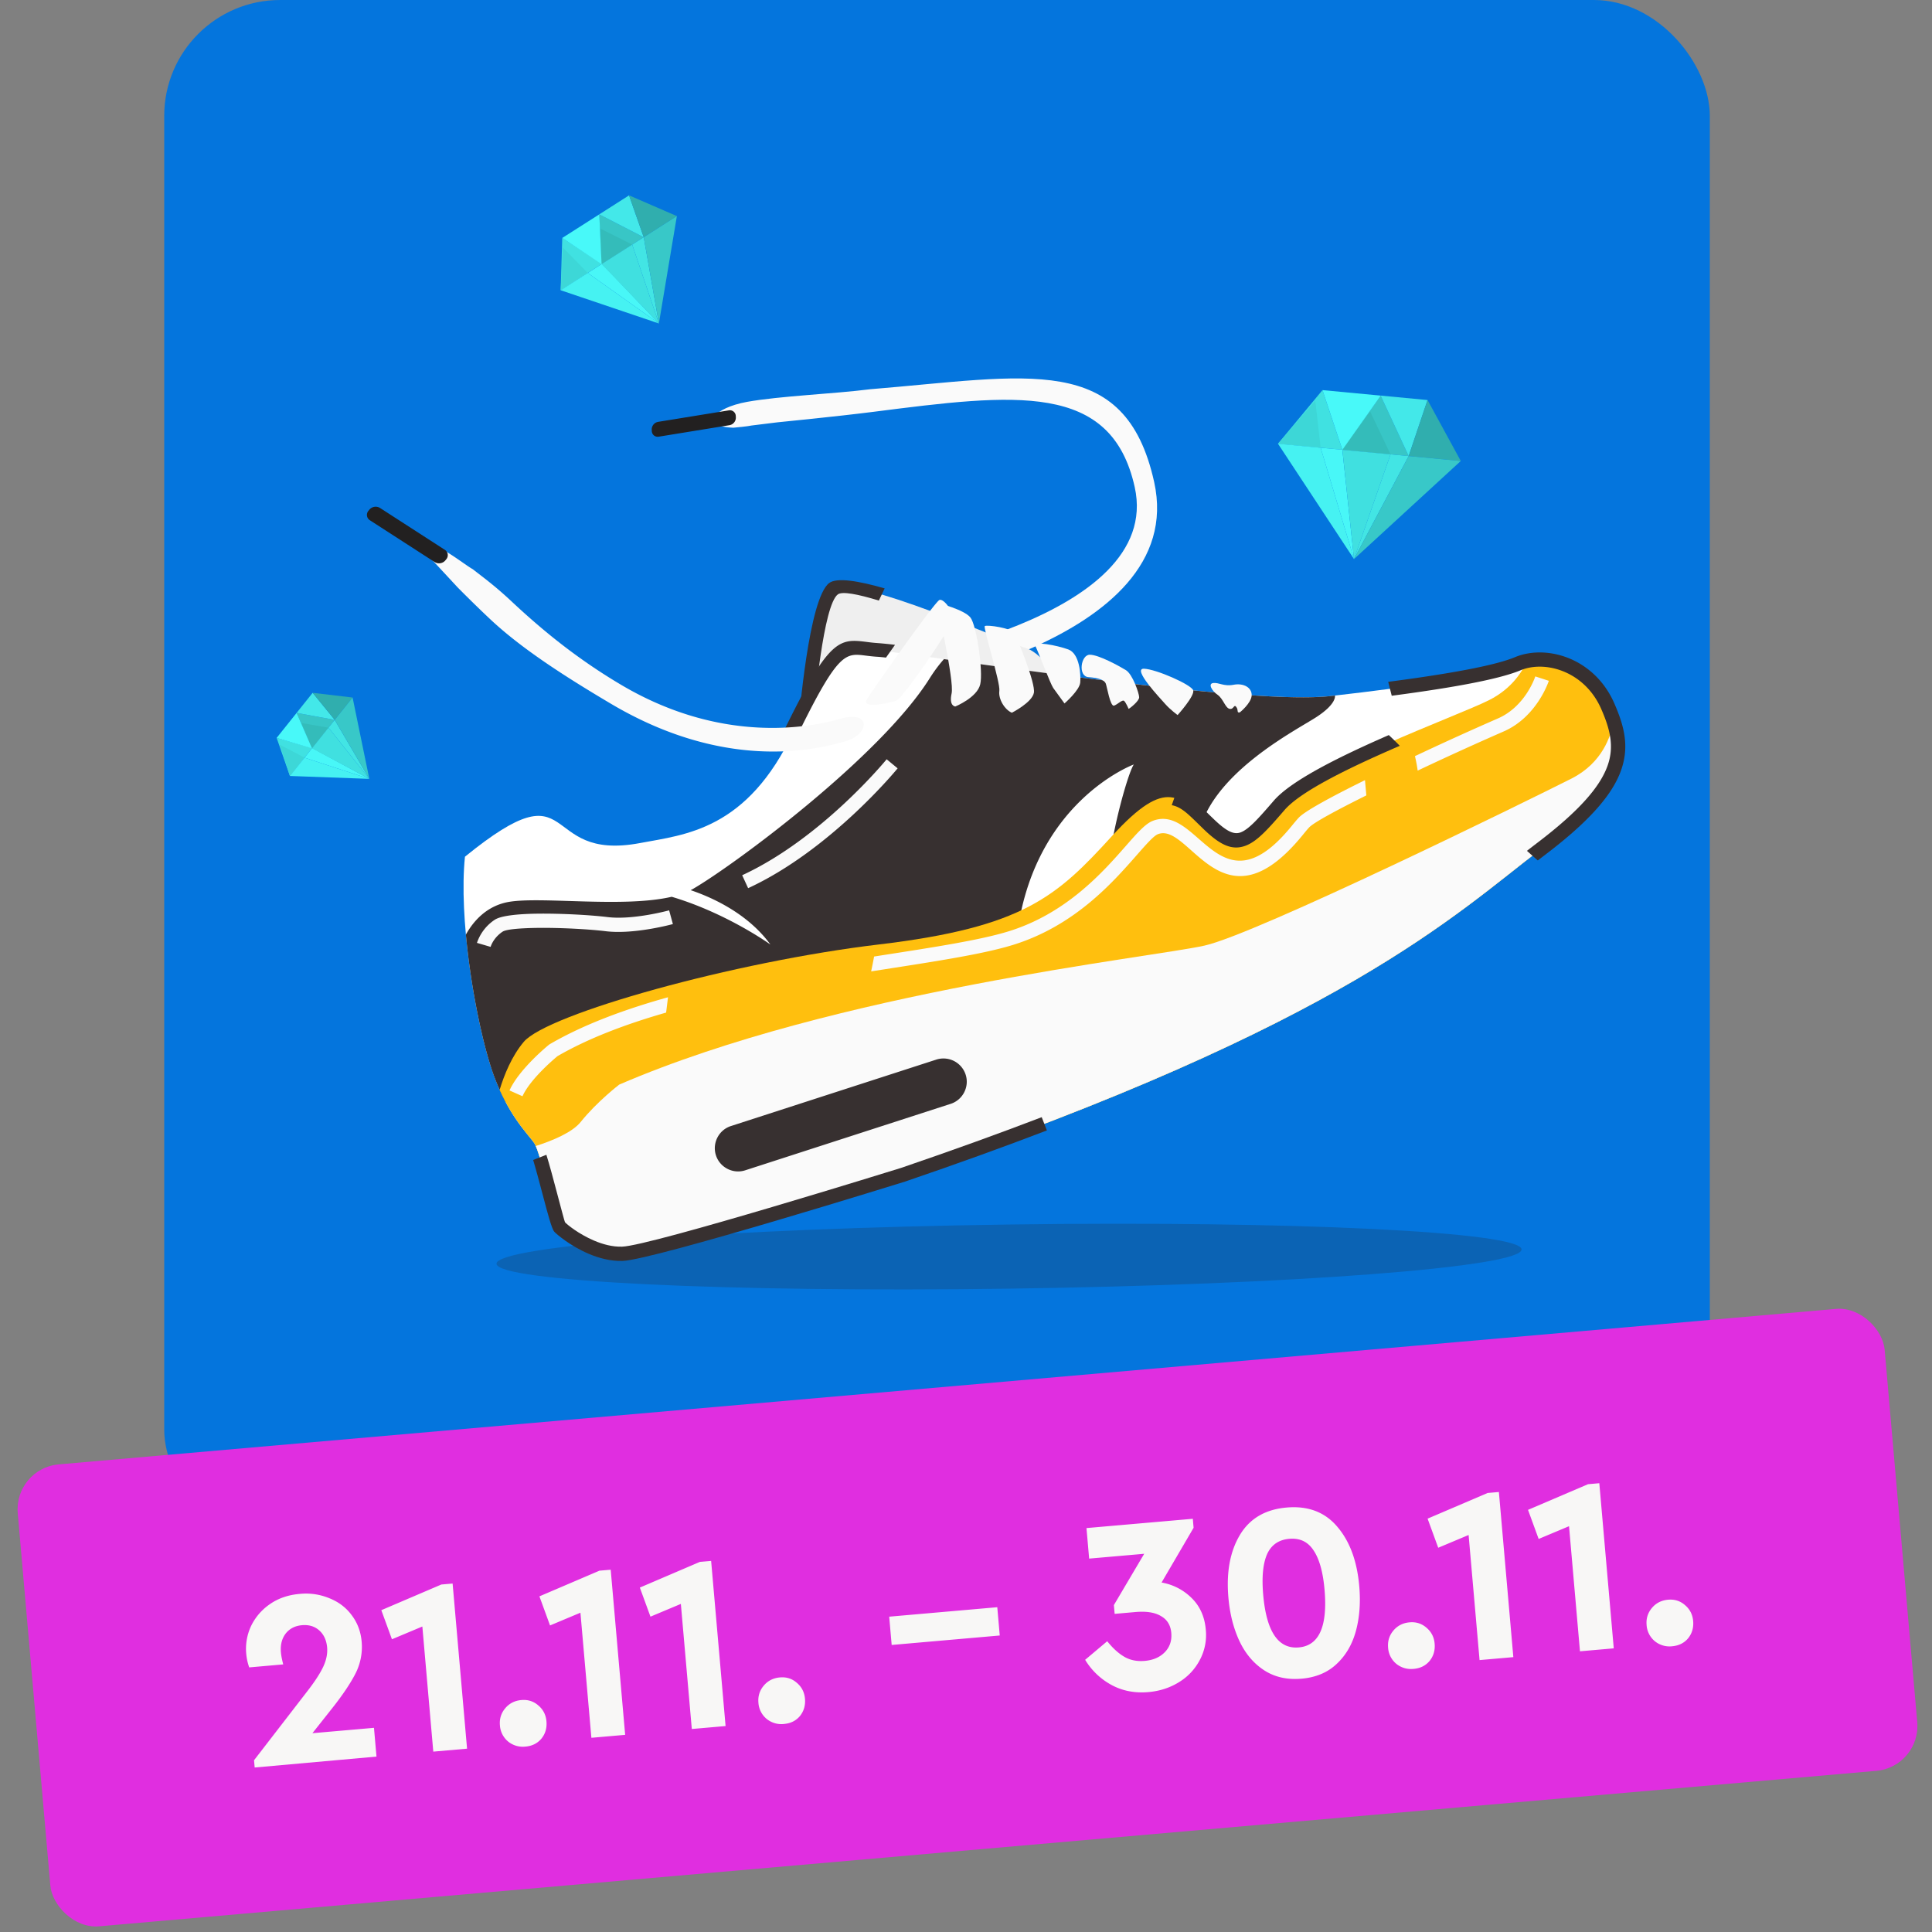 <svg xmlns="http://www.w3.org/2000/svg" width="100" height="100" fill="none"><rect width="100%" height="100%" fill="#808080" stroke="none"/><g clip-path="url(#a)"><rect width="80" height="80" x="8.5" fill="#0475DD" rx="6"/><g fill-rule="evenodd" clip-path="url(#b)" clip-rule="evenodd"><path fill="#282828" fill-opacity=".22" d="M52.25 66.701c14.612-.203 26.52-1.115 26.507-2.03-.013-.914-11.94-1.494-26.553-1.29-14.612.203-26.52 1.115-26.506 2.03.012.914 11.94 1.494 26.552 1.29Z"/><path fill="#FAFAFA" d="M40.235 21.86s3.047-.299 4.958-.542c7.347-.938 12.328-1.572 13.54 3.895 1.52 6.86-13.143 9.124-13.184 9.13l.233 1.443c.046-.007 15.816-2.448 13.957-10.839-1.5-6.767-6.543-5.463-14.699-4.8-1.894.243-4.672.346-6.385.656-1.713.31-2.517 1.263-.698 1.336.735-.065.943-.114.943-.114"/><path fill="#222020" d="m38.088 21.605-.004-.074a.305.305 0 0 0-.361-.29l-3.664.595a.399.399 0 0 0-.326.402l.004.074c.01.19.172.321.36.29l3.664-.595a.399.399 0 0 0 .327-.402Z"/><path fill="#EFEFEF" d="M41.656 38.088s.48-6.85 1.484-7.615c1.003-.765 9.065 2.814 9.945 3.065.88.25 2.539 2.206.768 3.197-1.77.991-7.243 1.46-7.243 1.46l-4.954-.107Z"/><path fill="#373030" d="M42.054 37.727c.116-1.433.566-6.393 1.31-6.96.227-.174 1.05-.01 2.126.318.096-.195.2-.415.3-.63-1.365-.393-2.482-.575-2.874-.276-1.053.803-1.551 6.86-1.62 7.768l.757.149s.44-.158.89-.35l-.889-.019Z"/><path fill="#fff" d="M24.066 44.343c5.972-4.848 3.733.305 9.082-.71 2.303-.436 5.529-.657 7.931-5.785 2.402-5.127 2.654-4.295 4.355-4.18 1.701.116 18.878 2.88 23.438 2.36 4.56-.52 8.25-1.073 9.69-1.674 1.44-.6 3.716.033 4.662 2.212.946 2.179 1.059 3.94-3.428 7.352-4.488 3.414-10.224 9.102-33.041 16.883 0 0-13.002 4.05-14.547 4.096-1.545.047-3.074-1.197-3.243-1.391-.17-.194-.982-3.84-1.304-4.327-.321-.489-1.523-1.562-2.315-4.155s-1.605-7.52-1.28-10.681Z"/><path fill="#373030" d="M40.909 38.723c.163-.283.324-.583.481-.903 2.001-4.064 2.386-4.016 3.402-3.888.186.023.388.049.612.062.097.006.251.02.455.043l.467-.66a18.266 18.266 0 0 0-.869-.089 8.302 8.302 0 0 1-.563-.057c-1.405-.177-1.937-.244-4.17 4.293-.131.267-.265.52-.401.759.18.139.388.297.585.44Z"/><path fill="#373030" d="M48.858 34.115c5.686.791 16.53 2.31 20.014 1.912l.224-.025s.113.414-.954 1.11c-1.066.697-5.575 2.965-6.136 6.236-.56 3.272-3.697 3.197-4.428 2.758-.73-.44.674-5.883 1.107-6.537 0 0-5.369 1.972-6.09 9.251 0 0-22.093 5.45-23.925 6.95-.672.55-1.593.971-2.492 1.286a11.284 11.284 0 0 1-.832-2.031c-.498-1.632-1.005-4.19-1.232-6.65.363-.654 1.056-1.505 2.26-1.699 1.722-.276 5.907.32 8.393-.259 2.868.854 5.108 2.471 5.108 2.471-1.206-1.663-3.153-2.487-4.128-2.813.04-.02.08-.041.118-.063 2.093-1.21 9.673-6.802 12.254-10.901.236-.376.484-.706.74-.996Z"/><path fill="#FFBF0E" d="M79.035 34.208c1.425-.305 3.341.407 4.19 2.36.945 2.178 1.058 3.939-3.43 7.352-4.487 3.413-10.224 9.101-33.04 16.882 0 0-13.003 4.05-14.547 4.096-1.545.047-3.074-1.197-3.243-1.39-.17-.195-.982-3.84-1.304-4.328-.257-.39-1.076-1.155-1.8-2.77.237-.779.63-1.75 1.25-2.485 1.22-1.446 10.88-4.149 18.382-5.04 7.503-.891 9.22-2.494 12.071-5.62 2.851-3.126 3.528-2.014 5.017-.587 1.489 1.426 1.979.918 3.63-.994 1.652-1.912 9.161-4.592 10.857-5.442 1.234-.619 1.768-1.565 1.967-2.034Z"/><path fill="#373030" d="M60.65 41.677c.333.057.621.263.924.54.148.135.294.277.446.427l.306.298c.861.825 1.462 1.081 2.136.835.602-.22 1.165-.853 2.028-1.853.864-1 3.49-2.254 5.963-3.321a16.036 16.036 0 0 0-.569-.556c-2.464 1.075-5.034 2.332-5.952 3.395-.787.912-1.296 1.488-1.723 1.644-.356.13-.745-.075-1.372-.676a31.61 31.61 0 0 1-.3-.29c-.164-.162-.32-.315-.466-.447-.387-.354-.753-.629-1.152-.751-.085.235-.18.497-.27.756Z"/><path fill="#FAFAFA" d="M83.519 37.325c.613 1.86.232 3.584-3.724 6.593-4.487 3.413-10.223 9.102-33.04 16.883 0 0-13.002 4.049-14.547 4.096-1.545.046-3.074-1.197-3.243-1.392-.158-.18-.876-3.366-1.233-4.188.886-.284 1.892-.706 2.324-1.244.851-1.059 1.996-1.935 1.996-1.935 11.207-4.835 27.603-6.585 30.303-7.196 2.7-.61 16.699-7.488 18.982-8.642 1.598-.808 2.052-2.207 2.182-2.974Zm-19.342-.455s.595-.476.609-.881c.013-.405-.424-.643-.935-.546-.51.098-.755-.123-1.05-.09-.294.03-.072.409.221.61.293.202.394.674.619.726.225.051.22-.268.35-.095.127.173 0 .32.186.276Zm-3.224.141s.89-.985.808-1.277c-.082-.29-1.915-1.099-2.547-1.121-.633-.022.827 1.518 1.095 1.822.268.305.644.576.644.576Zm-2.535-.318c.049-.02.55-.402.545-.605-.005-.202-.336-1.19-.69-1.404-.354-.215-1.398-.792-1.865-.796-.466-.003-.63 1.122-.066 1.161.564.04.825.16.892.33.066.17.232 1.212.43 1.144.196-.068.434-.338.53-.236.096.102.224.406.224.406Z"/><path fill="#FAFAFA" d="M55.098 36.41s.778-.675.814-1.08c.037-.406-.027-1.497-.615-1.714-.587-.216-1.853-.456-1.707-.178.146.278.779 1.965.924 2.169.145.204.584.804.584.804Zm-2.724.481s1.048-.531 1.14-1.032c.093-.502-.846-2.758-.983-3.058-.136-.3-1.47-.475-1.559-.394-.09.082.815 2.937.754 3.352-.06.414.27.973.648 1.132Zm-2.927-.323s1.131-.462 1.29-1.148c.16-.686-.193-3.06-.507-3.457-.314-.398-1.624-.75-1.692-.733-.067.017.864 3.988.718 4.659-.147.671.191.678.191.678Z"/><path fill="#373030" d="m48.465 54.844-10.633 3.44c-.63.203-.979.885-.775 1.516.204.63.886.979 1.516.775l10.633-3.44c.63-.203.98-.885.775-1.515a1.208 1.208 0 0 0-1.516-.776Zm23.571-18.832c1.06-.14 2.038-.282 2.913-.428 1.697-.282 3.006-.578 3.754-.89.68-.284 1.581-.251 2.406.14.72.342 1.378.958 1.777 1.878.439 1.01.687 1.918.314 2.941-.39 1.074-1.447 2.312-3.628 3.971-.166.127-.347.266-.538.415.197.177.385.343.562.498.138-.107.278-.215.423-.325 2.306-1.754 3.437-3.103 3.875-4.307.457-1.255.176-2.318-.332-3.486-.477-1.1-1.269-1.84-2.137-2.252-1.015-.481-2.14-.514-3.004-.154-.69.289-1.947.57-3.595.844-.888.148-1.888.293-2.973.435l.183.72Z"/><path fill="#373030" d="M53.919 57.825c-2.211.846-4.626 1.72-7.274 2.624-.038.01-12.954 4.033-14.449 4.078-.5.015-1.006-.124-1.455-.317-.804-.345-1.402-.838-1.497-.947-.018-.021-.206-.732-.421-1.544-.177-.667-.37-1.397-.542-1.947l-.685.268c.154.509.341 1.22.513 1.868.238.901.447 1.69.577 1.84.12.138.841.744 1.765 1.14.536.23 1.147.396 1.768.378 1.594-.049 14.608-4.102 14.645-4.113l.01-.004c2.662-.908 5.09-1.787 7.313-2.638l-.268-.686Z"/><path fill="#FAFAFA" d="M79.467 35.011c-.002.005-.502 1.565-1.957 2.185a163.34 163.34 0 0 0-4.272 1.941c.055.24.11.508.14.75a163.676 163.676 0 0 1 4.419-2.013c1.766-.752 2.368-2.63 2.37-2.635l-.7-.228ZM70.65 40.38l-.14.07c-1.627.806-2.965 1.532-3.285 1.871-.117.125-.24.275-.38.446-3.734 4.572-4.803-1.21-7.181-.278-.384.15-.81.636-1.385 1.29-1.194 1.36-3.087 3.516-6.112 4.438-1.457.444-3.778.804-6.466 1.221l-.458.072c-.046.247-.098.509-.153.769l.725-.113c2.723-.423 5.073-.787 6.57-1.243 3.221-.982 5.199-3.235 6.447-4.656.506-.576.881-1.003 1.101-1.09 1.648-.645 3.327 5.145 7.483.058.134-.164.253-.31.345-.408.244-.258 1.453-.907 2.96-1.657l-.07-.79ZM34.576 51.618c-2.266.633-4.384 1.418-6.117 2.427l-.047.032c-.005.004-1.537 1.244-2.04 2.364l.672.3c.4-.888 1.634-1.928 1.812-2.075 1.593-.923 3.534-1.656 5.622-2.255l.098-.793ZM45.893 39.3c-.01.012-3.339 4.09-7.478 6.002l.308.67c4.294-1.983 7.728-6.19 7.738-6.203l-.568-.469Zm-11.258 7.819c-.006.001-1.862.513-3.198.348-.824-.102-2.383-.194-3.672-.175-.99.015-1.843.105-2.162.318a2.333 2.333 0 0 0-.916 1.193l.707.207c0-.002.126-.456.617-.785.19-.127.903-.183 1.766-.197 1.25-.018 2.767.072 3.571.171 1.48.183 3.476-.368 3.481-.369l-.195-.711Zm10.227-10.905c.283-.48 3.53-5.076 3.766-5.16.237-.083.77.672.7 1.012-.068.341-2.566 4.083-2.954 4.207-.389.124-1.796.421-1.512-.06Zm-1.399.999c-1.613.46-6.136 1.297-11.309-1.764-2.313-1.368-4.118-2.864-5.658-4.304-.86-.805-1.385-1.183-2.03-1.686-.308-.167-1.203-.871-1.71-1.08-.497.486-.506.48-.352.643.154.163 1.287 1.385 1.287 1.385s.867.88 1.706 1.665c1.594 1.491 3.774 2.903 6.237 4.361 5.824 3.446 10.444 2.436 12.168 1.922 1.2-.359 1.332-1.62-.34-1.142Z"/><path fill="#222020" d="m23.05 29.008.05-.062a.327.327 0 0 0-.08-.491l-3.35-2.163a.428.428 0 0 0-.55.086l-.05.062a.327.327 0 0 0 .079.491l3.35 2.162c.174.112.42.073.55-.085Z"/><path fill="#40E1E1" d="m69.48 23.28-1.03-3.087-2.301 2.775 3.33.311Z"/><path fill="#38C6C6" d="m69.462 23.28 2-2.804 1.451 3.13-3.451-.326Z"/><path fill="#34BCBA" d="m69.462 23.28 1.451-1.992 1.061 2.23-2.512-.237Z"/><path fill="#3DD7D7" d="m66.148 22.968 1.932-2.227.276 2.435-2.207-.208Z"/><path fill="#46F2F2" d="m66.149 22.968 3.934 5.97-1.727-5.762-2.207-.208Z"/><path fill="#48F7F7" d="m70.083 28.938-.604-5.66-1.123-.102 1.727 5.762Z"/><path fill="#48F9F9" d="m68.45 20.192 3.017.285-1.986 2.805-1.03-3.09Z"/><path fill="#43E8E9" d="m72.913 23.606.976-2.9-2.427-.23 1.451 3.13Z"/><path fill="#30AEAE" d="m75.61 23.86-1.721-3.155-.976 2.901 2.697.254Z"/><path fill="#40E0E0" d="m71.974 23.518-1.891 5.42-.602-5.655 2.493.235Z"/><path fill="#42E5E4" d="m72.913 23.606-2.83 5.332 1.891-5.42.94.088Z"/><path fill="#38C8C8" d="m75.61 23.86-5.527 5.078 2.83-5.332 2.698.255Z"/><path fill="#40E1E1" d="m16.158 38.717-1.839-.524.687 1.97 1.152-1.446Z"/><path fill="#38C6C6" d="m16.142 38.742-.79-1.842 1.973.36-1.183 1.482Z"/><path fill="#34BCBA" d="m16.142 38.743-.553-1.323 1.415.245-.862 1.078Z"/><path fill="#3DD7D7" d="m15.006 40.163-.526-1.62 1.282.673-.756.947Z"/><path fill="#46F2F2" d="m15.006 40.164 4.11.15-3.353-1.097-.757.947Z"/><path fill="#48F7F7" d="m19.117 40.314-2.959-1.597-.395.5 3.354 1.097Z"/><path fill="#48F9F9" d="m14.319 38.193 1.034-1.294.795 1.835-1.83-.54Z"/><path fill="#43E8E9" d="m17.325 37.26-1.142-1.4-.832 1.04 1.974.36Z"/><path fill="#30AEAE" d="m18.25 36.104-2.066-.244 1.142 1.401.924-1.157Z"/><path fill="#40E0E0" d="m17.003 37.664 2.113 2.65-2.968-1.58.855-1.07Z"/><path fill="#42E5E4" d="m17.325 37.261 1.791 3.053-2.113-2.65.322-.403Z"/><path fill="#38C8C8" d="m18.25 36.104.866 4.21-1.79-3.053.924-1.157Z"/></g><path fill="#40E1E1" fill-rule="evenodd" d="m31.158 13.654-2.056-1.337-.082 2.705 2.138-1.368Z" clip-rule="evenodd"/><path fill="#38C6C6" fill-rule="evenodd" d="m31.126 13.679-.11-2.584 2.304 1.184-2.194 1.4Z" clip-rule="evenodd"/><path fill="#34BCBA" fill-rule="evenodd" d="m31.126 13.679-.06-1.85 1.657.83-1.597 1.02Z" clip-rule="evenodd"/><path fill="#3DD7D7" fill-rule="evenodd" d="m29.02 15.023.116-2.21 1.286 1.315-1.402.895Z" clip-rule="evenodd"/><path fill="#46F2F2" fill-rule="evenodd" d="m29.02 15.023 5.084 1.72-3.681-2.615-1.403.895Z" clip-rule="evenodd"/><path fill="#48F7F7" fill-rule="evenodd" d="m34.104 16.743-2.946-3.088-.735.473 3.68 2.615Z" clip-rule="evenodd"/><path fill="#48F9F9" fill-rule="evenodd" d="m29.102 12.317 1.918-1.223.118 2.578-2.036-1.355Z" clip-rule="evenodd"/><path fill="#43E8E9" fill-rule="evenodd" d="m33.32 12.28-.761-2.168-1.542.984 2.303 1.184Z" clip-rule="evenodd"/><path fill="#30AEAE" fill-rule="evenodd" d="m35.034 11.185-2.475-1.074.76 2.168 1.715-1.094Z" clip-rule="evenodd"/><path fill="#40E0E0" fill-rule="evenodd" d="m32.723 12.66 1.38 4.082-2.965-3.071 1.585-1.011Z" clip-rule="evenodd"/><path fill="#42E5E4" fill-rule="evenodd" d="m33.32 12.28.784 4.462-1.381-4.082.597-.38Z" clip-rule="evenodd"/><path fill="#38C8C8" fill-rule="evenodd" d="m35.034 11.185-.93 5.557-.784-4.463 1.714-1.094Z" clip-rule="evenodd"/></g><rect width="97" height="24" x=".716" y="76" fill="#E02EE0" rx="2.329" transform="rotate(-5 .716 76)"/><path fill="#F8F7F6" d="m19.357 89.431.13 1.49-6.305.565-.033-.376 2.766-3.583c.383-.494.655-.914.817-1.259.16-.344.227-.677.2-.996-.033-.371-.167-.664-.403-.878-.237-.214-.536-.306-.899-.274-.362.032-.645.178-.849.44-.194.26-.275.585-.24.974.013.155.053.36.118.615l-1.76.155a2.887 2.887 0 0 1-.155-.718 2.778 2.778 0 0 1 .242-1.404 2.89 2.89 0 0 1 .97-1.142c.435-.308.954-.488 1.558-.54a3.156 3.156 0 0 1 1.547.23c.478.192.86.485 1.147.877.296.392.466.847.511 1.365a3.026 3.026 0 0 1-.324 1.66c-.268.52-.676 1.125-1.225 1.816l-.999 1.262 3.186-.278Zm4.07-7.468.748 8.548-1.748.153-.566-6.476-1.574.66-.55-1.505 3.108-1.329.583-.05Zm3.771 8.44a1.207 1.207 0 0 1-.897-.261 1.183 1.183 0 0 1-.425-.837c-.03-.337.062-.632.274-.885.213-.254.492-.396.838-.426.336-.03.627.063.872.276.253.213.395.487.424.824.03.346-.056.645-.26.897-.205.244-.48.382-.826.412Zm4.412-9.156.748 8.548-1.748.153-.567-6.475-1.573.66-.55-1.506 3.107-1.329.583-.05Zm5.198-.454.748 8.547-1.748.153-.567-6.475-1.573.66-.55-1.505 3.107-1.33.583-.05Zm3.77 8.44a1.207 1.207 0 0 1-.896-.262 1.183 1.183 0 0 1-.426-.837c-.03-.336.062-.632.275-.885.213-.254.492-.395.837-.426.337-.03.628.063.872.276.254.213.395.488.425.825.03.345-.057.644-.26.897-.206.244-.48.381-.826.411Zm5.447-5.554 5.594-.49.128 1.464-5.594.49-.128-1.464Zm14.098-1.768a2.903 2.903 0 0 1 1.544.791c.437.423.685.971.744 1.645a2.74 2.74 0 0 1-.306 1.567 2.928 2.928 0 0 1-1.074 1.15c-.47.294-1 .466-1.586.518-.708.062-1.345-.061-1.912-.368a3.593 3.593 0 0 1-1.366-1.303l1.142-.961c.293.366.591.635.893.809.303.174.652.243 1.05.208.431-.037.775-.185 1.03-.442.265-.267.379-.603.343-1.009-.035-.397-.212-.686-.532-.867-.313-.19-.754-.26-1.324-.21l-1.075.094-.04-.454 1.57-2.655-2.85.249-.138-1.58 5.504-.481.04.466-1.657 2.833Zm7.245 4.977c-.742.065-1.385-.079-1.93-.431-.544-.353-.97-.855-1.28-1.506-.31-.66-.502-1.413-.576-2.26-.114-1.303.083-2.382.591-3.235.509-.854 1.315-1.33 2.42-1.426 1.105-.097 1.978.232 2.618.985.649.752 1.03 1.78 1.144 3.084.074.846.016 1.621-.175 2.325-.191.695-.524 1.264-.999 1.705-.466.441-1.07.694-1.813.76Zm-.141-1.618c1.053-.093 1.496-1.093 1.33-3-.08-.907-.27-1.582-.57-2.026-.29-.444-.708-.642-1.252-.595-.553.048-.938.317-1.156.806-.21.488-.275 1.185-.196 2.092.167 1.908.782 2.816 1.844 2.723Zm5.943 1.11a1.207 1.207 0 0 1-.897-.26 1.182 1.182 0 0 1-.425-.837c-.03-.337.062-.632.274-.885.213-.254.492-.396.838-.426.336-.03.627.063.872.276.253.213.395.487.424.824.03.346-.056.645-.26.897-.205.244-.48.382-.826.412Zm4.412-9.155.748 8.548-1.748.153-.567-6.475-1.573.66-.55-1.506L77 77.276l.583-.05Zm5.198-.454.748 8.547-1.749.153-.566-6.475-1.573.66-.55-1.506 3.107-1.328.583-.051Zm3.77 8.44a1.207 1.207 0 0 1-.896-.262 1.183 1.183 0 0 1-.426-.837c-.03-.337.062-.632.275-.885.213-.254.492-.395.837-.426.337-.03.627.063.872.276.254.213.395.488.425.825.03.345-.057.644-.261.897-.205.244-.48.38-.825.411Z"/><defs><clipPath id="a"><rect width="80" height="80" x="8.5" fill="#fff" rx="6"/></clipPath><clipPath id="b"><path fill="#fff" d="m10.12 18.63 72.403-8.949L90 70.171l-72.403 8.95z"/></clipPath></defs></svg>